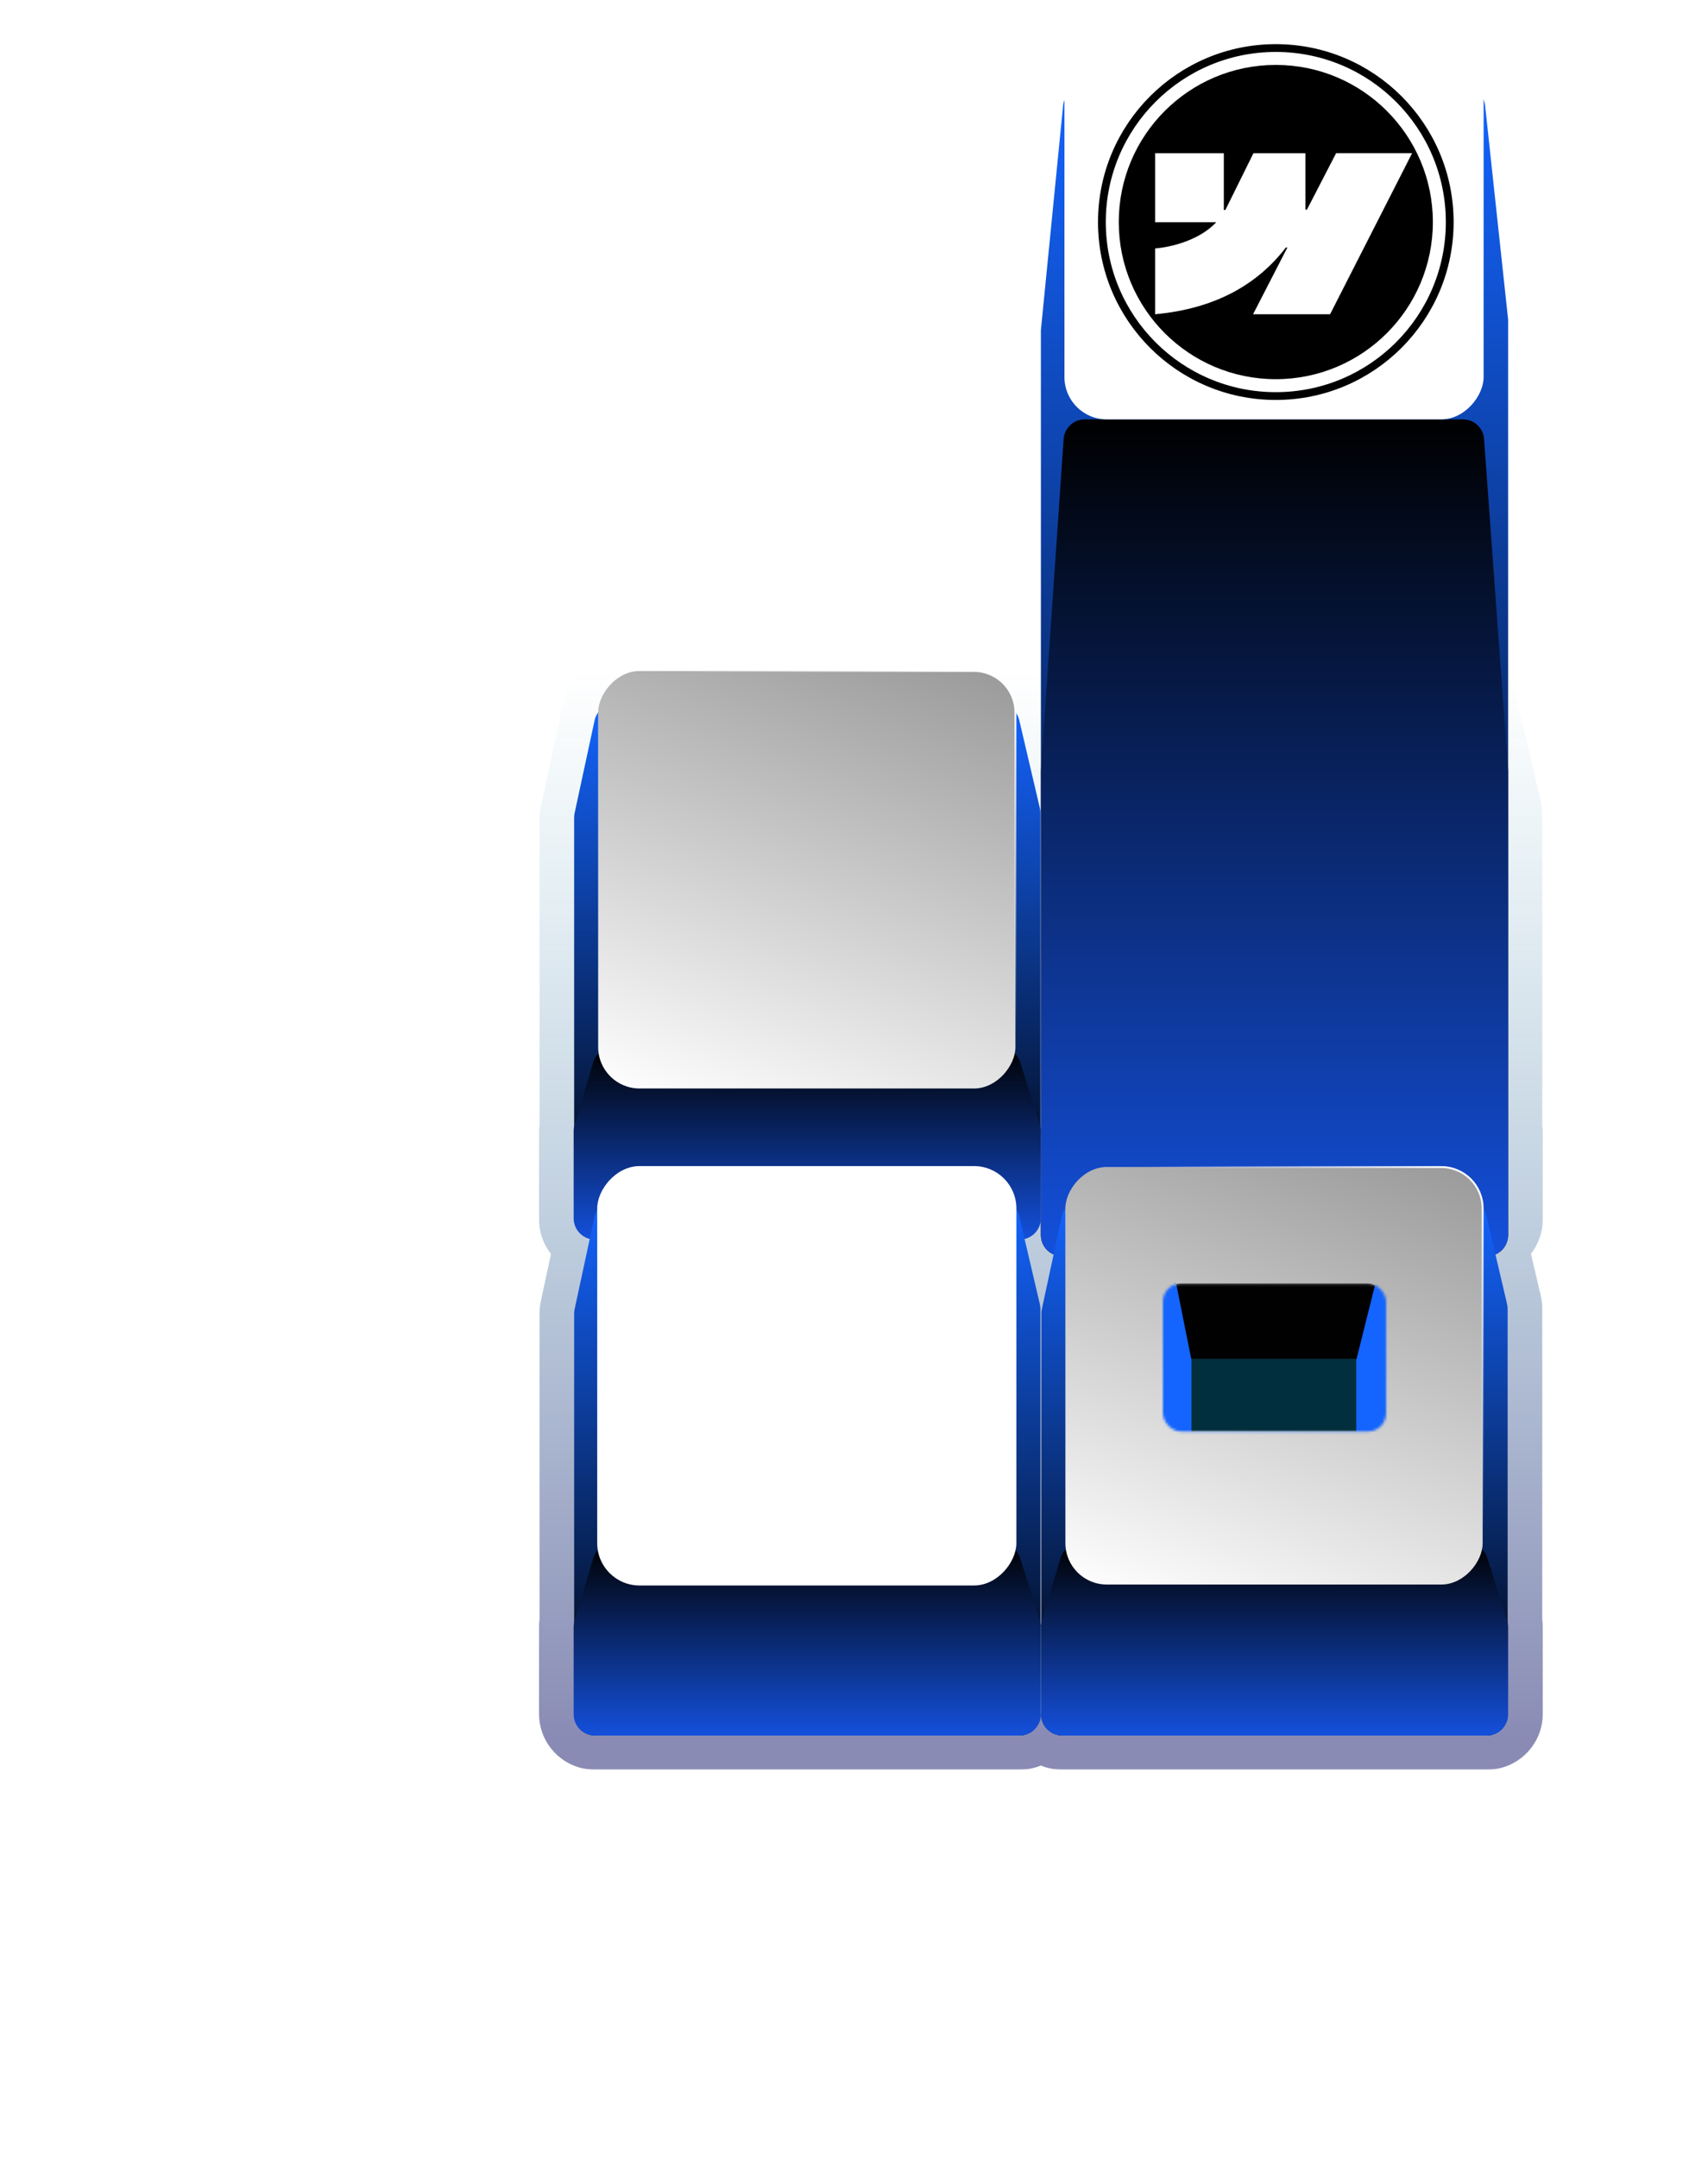 <svg width="658" height="831" viewBox="0 0 658 831" fill="none" xmlns="http://www.w3.org/2000/svg">
<path d="M189 258C189 261.866 185.866 265 182 265H150C146.134 265 143 261.866 143 258V226C143 222.134 146.134 219 150 219H189V258ZM235 212C235 215.866 231.866 219 228 219H189V180C189 176.134 192.134 173 196 173H228C231.866 173 235 176.134 235 180V212Z" fill="url(#paint0_linear_307_1462)"/>
<path d="M85 558C88.866 558 92 561.134 92 565L92 597C92 600.866 88.866 604 85 604L53 604C49.134 604 46 600.866 46 597L46 558L85 558ZM39 512C42.866 512 46 515.134 46 519L46 558L7 558C3.134 558 -2.14772e-06 554.866 -2.3167e-06 551L-3.71547e-06 519C-3.88446e-06 515.134 3.134 512 7 512L39 512Z" fill="url(#paint1_linear_307_1462)"/>
<g filter="url(#filter0_d_307_1462)">
<path d="M600.4 734.706L589.875 671.924L644.252 705.85L616.918 712.219L600.4 734.706Z" fill="url(#paint2_linear_307_1462)" shape-rendering="crispEdges"/>
<path d="M590.675 670.66L645.051 704.587L648.101 706.49L644.602 707.304L617.808 713.547L601.618 735.588L599.504 738.467L598.915 734.946L588.39 672.164L587.841 668.893L590.675 670.66Z" stroke="url(#paint3_linear_307_1462)" stroke-width="3" shape-rendering="crispEdges"/>
</g>
<path d="M522.615 324V450.75H649.365V324H522.615ZM648.732 450.117H523.249V324.634H648.732V450.117Z" fill="url(#paint4_linear_307_1462)"/>
<path d="M522.615 450.75L522.615 577.5H649.365L649.365 450.75H522.615ZM648.732 576.867H523.249V451.384H648.732V576.867Z" fill="url(#paint5_linear_307_1462)"/>
<path d="M395.865 324V450.75H522.615V324H395.865ZM521.982 450.117H396.499V324.634H521.982V450.117Z" fill="url(#paint6_linear_307_1462)"/>
<path d="M395.865 450.75V577.5H522.615L522.615 450.75H395.865ZM521.982 576.867H396.499V451.384H521.982V576.867Z" fill="url(#paint7_linear_307_1462)"/>
<path d="M269.75 324V450.75H396.5V324H269.75ZM395.866 450.117H270.384V324.634H395.866V450.117Z" fill="url(#paint8_linear_307_1462)"/>
<path d="M269.75 450.75L269.75 577.5H396.5L396.5 450.75H269.75ZM395.866 576.867H270.384V451.384H395.866V576.867Z" fill="url(#paint9_linear_307_1462)"/>
<path d="M143 324V450.75H269.75V324H143ZM269.116 450.117H143.634V324.634H269.116V450.117Z" fill="url(#paint10_linear_307_1462)"/>
<path d="M143 450.75V577.5H269.75L269.75 450.75H143ZM269.116 576.867H143.634V451.384H269.116V576.867Z" fill="url(#paint11_linear_307_1462)"/>
<path d="M522.615 577.5L522.615 704.25H649.365L649.365 577.5H522.615ZM648.732 703.617H523.249V578.134H648.732V703.617Z" fill="url(#paint12_linear_307_1462)"/>
<path d="M522.615 704.25L522.615 831H649.365L649.365 704.25H522.615ZM648.732 830.367H523.249V704.884H648.732V830.367Z" fill="url(#paint13_linear_307_1462)"/>
<path d="M395.865 577.5V704.25H522.615L522.615 577.5H395.865ZM521.982 703.617H396.499V578.134H521.982V703.617Z" fill="url(#paint14_linear_307_1462)"/>
<path d="M395.865 704.25V831H522.615L522.615 704.25H395.865ZM521.982 830.367H396.499V704.884H521.982V830.367Z" fill="url(#paint15_linear_307_1462)"/>
<path d="M269.75 577.5L269.75 704.25H396.5L396.5 577.5H269.75ZM395.866 703.617H270.384V578.134H395.866V703.617Z" fill="url(#paint16_linear_307_1462)"/>
<path d="M269.75 704.25L269.75 831H396.5L396.5 704.25H269.75ZM395.866 830.367H270.384V704.884H395.866V830.367Z" fill="url(#paint17_linear_307_1462)"/>
<path d="M143 577.5V704.25H269.75L269.75 577.5H143ZM269.116 703.617H143.634V578.134H269.116V703.617Z" fill="url(#paint18_linear_307_1462)"/>
<path d="M143 704.25V831H269.75L269.75 704.25H143ZM269.116 830.367H143.634V704.884H269.116V830.367Z" fill="url(#paint19_linear_307_1462)"/>
<mask id="path-6-outside-1_307_1462" maskUnits="userSpaceOnUse" x="207" y="244.445" width="388" height="437" fill="black">
<rect fill="white" x="207" y="244.445" width="388" height="437"/>
<path d="M426.369 258.445C417.369 258.445 410.072 265.741 410.072 274.741V275.305C409.604 276.07 409.256 276.923 409.059 277.839L401.368 313.522C401.247 314.086 401.186 314.662 401.186 315.239V434.202C401.062 434.769 401 435.348 401 435.93V435.996C401 435.416 400.937 434.839 400.814 434.274V313.46C400.814 312.835 400.742 312.211 400.6 311.602L392.658 277.698C392.438 276.756 392.058 275.886 391.554 275.111V274.741C391.554 265.741 384.258 258.445 375.258 258.445H246.369C237.369 258.445 230.072 265.741 230.072 274.741V275.305C229.604 276.07 229.256 276.923 229.059 277.839L221.368 313.522C221.247 314.086 221.186 314.662 221.186 315.239V434.202C221.062 434.769 221 435.348 221 435.93V469.556C221 473.338 223.577 476.516 227.07 477.435L221.368 503.892C221.247 504.456 221.186 505.032 221.186 505.609V624.572C221.062 625.139 221 625.719 221 626.3V659.926C221 664.426 224.648 668.075 229.148 668.075H392.852C397.352 668.075 401 664.426 401 659.926C401 664.426 404.648 668.075 409.148 668.075H572.852C577.352 668.075 581 664.426 581 659.926V626.367C581 625.787 580.937 625.209 580.814 624.644V503.831C580.814 503.205 580.742 502.581 580.6 501.972L574.857 477.455C578.388 476.561 581 473.364 581 469.556V435.996C581 435.416 580.937 434.839 580.814 434.274V313.46C580.814 312.835 580.742 312.211 580.6 311.602L572.658 277.698C572.438 276.756 572.058 275.886 571.554 275.111V274.741C571.554 265.741 564.258 258.445 555.258 258.445H426.369ZM401 469.556C401 473.338 403.577 476.516 407.07 477.435L401.368 503.892C401.247 504.456 401.186 505.032 401.186 505.609V624.572C401.062 625.139 401 625.719 401 626.3V626.367C401 625.787 400.937 625.209 400.814 624.644V503.831C400.814 503.205 400.742 502.581 400.6 501.972L394.857 477.455C398.388 476.561 401 473.364 401 469.556Z"/>
</mask>
<path d="M426.369 258.445C417.369 258.445 410.072 265.741 410.072 274.741V275.305C409.604 276.07 409.256 276.923 409.059 277.839L401.368 313.522C401.247 314.086 401.186 314.662 401.186 315.239V434.202C401.062 434.769 401 435.348 401 435.93V435.996C401 435.416 400.937 434.839 400.814 434.274V313.46C400.814 312.835 400.742 312.211 400.6 311.602L392.658 277.698C392.438 276.756 392.058 275.886 391.554 275.111V274.741C391.554 265.741 384.258 258.445 375.258 258.445H246.369C237.369 258.445 230.072 265.741 230.072 274.741V275.305C229.604 276.07 229.256 276.923 229.059 277.839L221.368 313.522C221.247 314.086 221.186 314.662 221.186 315.239V434.202C221.062 434.769 221 435.348 221 435.93V469.556C221 473.338 223.577 476.516 227.07 477.435L221.368 503.892C221.247 504.456 221.186 505.032 221.186 505.609V624.572C221.062 625.139 221 625.719 221 626.3V659.926C221 664.426 224.648 668.075 229.148 668.075H392.852C397.352 668.075 401 664.426 401 659.926C401 664.426 404.648 668.075 409.148 668.075H572.852C577.352 668.075 581 664.426 581 659.926V626.367C581 625.787 580.937 625.209 580.814 624.644V503.831C580.814 503.205 580.742 502.581 580.6 501.972L574.857 477.455C578.388 476.561 581 473.364 581 469.556V435.996C581 435.416 580.937 434.839 580.814 434.274V313.46C580.814 312.835 580.742 312.211 580.6 311.602L572.658 277.698C572.438 276.756 572.058 275.886 571.554 275.111V274.741C571.554 265.741 564.258 258.445 555.258 258.445H426.369ZM401 469.556C401 473.338 403.577 476.516 407.07 477.435L401.368 503.892C401.247 504.456 401.186 505.032 401.186 505.609V624.572C401.062 625.139 401 625.719 401 626.3V626.367C401 625.787 400.937 625.209 400.814 624.644V503.831C400.814 503.205 400.742 502.581 400.6 501.972L394.857 477.455C398.388 476.561 401 473.364 401 469.556Z" fill="white"/>
<path d="M410.072 274.741L396.739 274.741L396.739 274.74L410.072 274.741ZM410.072 275.305H423.406V279.06L421.446 282.263L410.072 275.305ZM409.059 277.839L422.093 280.648L422.093 280.648L409.059 277.839ZM401.368 313.522L388.334 310.713L388.334 310.713L401.368 313.522ZM401.186 434.202H414.519V435.632L414.215 437.03L401.186 434.202ZM401 435.996H414.333L387.667 435.996L401 435.996ZM400.814 434.274L387.782 437.092L387.481 435.699V434.274H400.814ZM400.6 311.602L387.618 314.643L387.618 314.643L400.6 311.602ZM392.658 277.698L405.64 274.657L405.64 274.657L392.658 277.698ZM391.554 275.111L380.381 282.387L378.22 279.07V275.111H391.554ZM391.554 274.741L404.887 274.74V274.741H391.554ZM230.072 274.741L216.739 274.741L216.739 274.74L230.072 274.741ZM230.072 275.305H243.406V279.06L241.446 282.263L230.072 275.305ZM229.059 277.839L242.093 280.648L242.093 280.648L229.059 277.839ZM221.368 313.522L208.334 310.713L208.334 310.713L221.368 313.522ZM221.186 434.202H234.519V435.632L234.215 437.03L221.186 434.202ZM221 469.556L207.667 469.557V469.556H221ZM227.07 477.435L230.462 464.54L242.79 467.783L240.104 480.244L227.07 477.435ZM221.368 503.892L208.334 501.083L208.334 501.083L221.368 503.892ZM221.186 505.609L207.852 505.609L207.852 505.609L221.186 505.609ZM221.186 624.572H234.519V626.003L234.215 627.401L221.186 624.572ZM221 626.3L207.667 626.3L207.667 626.3L221 626.3ZM221 659.926L207.667 659.926V659.926H221ZM401 659.926L387.667 659.926L414.333 659.926L401 659.926ZM581 659.926L594.333 659.926L594.333 659.926L581 659.926ZM580.814 624.644L567.782 627.463L567.481 626.07V624.644H580.814ZM580.814 503.831L594.148 503.83V503.831H580.814ZM580.6 501.972L567.618 505.013L567.618 505.013L580.6 501.972ZM574.857 477.455L561.875 480.495L558.889 467.743L571.586 464.529L574.857 477.455ZM581 469.556L594.333 469.556L594.333 469.557L581 469.556ZM581 435.996L594.333 435.995V435.996H581ZM580.814 434.274L567.782 437.092L567.481 435.699V434.274H580.814ZM580.6 311.602L567.618 314.643L567.618 314.643L580.6 311.602ZM572.658 277.698L585.64 274.657L585.64 274.657L572.658 277.698ZM571.554 275.111L560.381 282.387L558.22 279.07V275.111H571.554ZM571.554 274.741L584.887 274.74V274.741H571.554ZM401 469.556L387.667 469.556L414.333 469.556L401 469.556ZM407.07 477.435L410.462 464.54L422.79 467.783L420.104 480.244L407.07 477.435ZM401.368 503.892L388.334 501.083L388.334 501.083L401.368 503.892ZM401.186 505.609L387.852 505.609L387.852 505.609L401.186 505.609ZM401.186 624.572H414.519V626.003L414.215 627.401L401.186 624.572ZM401 626.3L387.667 626.3L387.667 626.3L401 626.3ZM400.814 624.644L387.782 627.463L387.481 626.07V624.644H400.814ZM400.814 503.831L414.148 503.83V503.831H400.814ZM400.6 501.972L387.618 505.013L387.618 505.013L400.6 501.972ZM394.857 477.455L381.875 480.495L378.889 467.743L391.586 464.529L394.857 477.455ZM426.369 258.445V271.778C424.732 271.778 423.406 273.105 423.406 274.741L410.072 274.741L396.739 274.74C396.739 258.376 410.006 245.111 426.369 245.111V258.445ZM410.072 274.741H423.406V275.305H410.072H396.739V274.741H410.072ZM410.072 275.305L421.446 282.263C421.745 281.774 421.968 281.228 422.093 280.648L409.059 277.839L396.025 275.03C396.544 272.618 397.463 270.366 398.698 268.347L410.072 275.305ZM409.059 277.839L422.093 280.648L414.402 316.331L401.368 313.522L388.334 310.713L396.025 275.03L409.059 277.839ZM401.368 313.522L414.402 316.331C414.481 315.968 414.519 315.602 414.519 315.239H401.186H387.852C387.852 313.722 388.013 312.204 388.334 310.713L401.368 313.522ZM401.186 315.239H414.519V434.202H401.186H387.852V315.239H401.186ZM401.186 434.202L414.215 437.03C414.293 436.671 414.333 436.302 414.333 435.93H401H387.667C387.667 434.395 387.831 432.867 388.156 431.373L401.186 434.202ZM401 435.93H414.333V435.996H401H387.667V435.93H401ZM401 435.996L387.667 435.996C387.667 436.387 387.709 436.755 387.782 437.092L400.814 434.274L413.847 431.456C414.164 432.923 414.333 434.445 414.333 435.995L401 435.996ZM400.814 434.274H387.481V313.46H400.814H414.148V434.274H400.814ZM400.814 313.46H387.481C387.481 313.86 387.527 314.257 387.618 314.643L400.6 311.602L413.582 308.561C413.957 310.166 414.148 311.81 414.148 313.46H400.814ZM400.6 311.602L387.618 314.643L379.676 280.739L392.658 277.698L405.64 274.657L413.582 308.561L400.6 311.602ZM392.658 277.698L379.676 280.739C379.816 281.333 380.058 281.892 380.381 282.387L391.554 275.111L402.727 267.834C404.059 269.88 405.06 272.18 405.64 274.657L392.658 277.698ZM391.554 275.111H378.22V274.741H391.554H404.887V275.111H391.554ZM391.554 274.741L378.22 274.741C378.22 273.104 376.894 271.778 375.258 271.778V258.445V245.111C391.622 245.111 404.887 258.377 404.887 274.74L391.554 274.741ZM375.258 258.445V271.778H246.369V258.445V245.111H375.258V258.445ZM246.369 258.445V271.778C244.732 271.778 243.406 273.105 243.406 274.741L230.072 274.741L216.739 274.74C216.739 258.376 230.006 245.111 246.369 245.111V258.445ZM230.072 274.741H243.406V275.305H230.072H216.739V274.741H230.072ZM230.072 275.305L241.446 282.263C241.745 281.774 241.968 281.228 242.093 280.648L229.059 277.839L216.025 275.03C216.544 272.618 217.463 270.366 218.698 268.347L230.072 275.305ZM229.059 277.839L242.093 280.648L234.402 316.331L221.368 313.522L208.334 310.713L216.025 275.03L229.059 277.839ZM221.368 313.522L234.402 316.331C234.481 315.968 234.519 315.602 234.519 315.239H221.186H207.852C207.852 313.722 208.013 312.204 208.334 310.713L221.368 313.522ZM221.186 315.239H234.519V434.202H221.186H207.852V315.239H221.186ZM221.186 434.202L234.215 437.03C234.293 436.671 234.333 436.302 234.333 435.93H221H207.667C207.667 434.395 207.831 432.867 208.156 431.373L221.186 434.202ZM221 435.93H234.333V469.556H221H207.667V435.93H221ZM221 469.556L234.333 469.556C234.333 467.127 232.677 465.123 230.462 464.54L227.07 477.435L223.679 490.33C214.477 487.91 207.667 479.549 207.667 469.557L221 469.556ZM227.07 477.435L240.104 480.244L234.402 506.701L221.368 503.892L208.334 501.083L214.036 474.626L227.07 477.435ZM221.368 503.892L234.402 506.701C234.481 506.338 234.519 505.972 234.519 505.609L221.186 505.609L207.852 505.609C207.852 504.092 208.013 502.575 208.334 501.083L221.368 503.892ZM221.186 505.609H234.519V624.572H221.186H207.852V505.609H221.186ZM221.186 624.572L234.215 627.401C234.294 627.04 234.333 626.672 234.333 626.301L221 626.3L207.667 626.3C207.667 624.766 207.831 623.238 208.156 621.743L221.186 624.572ZM221 626.3H234.333V659.926H221H207.667V626.3H221ZM221 659.926L234.333 659.926C234.333 657.063 232.012 654.741 229.148 654.741V668.075V681.408C217.284 681.408 207.667 671.79 207.667 659.926L221 659.926ZM229.148 668.075V654.741H392.852V668.075V681.408H229.148V668.075ZM392.852 668.075V654.741C389.988 654.741 387.667 657.063 387.667 659.926L401 659.926L414.333 659.926C414.333 671.79 404.716 681.408 392.852 681.408V668.075ZM401 659.926L414.333 659.926C414.333 657.063 412.012 654.741 409.148 654.741V668.075V681.408C397.284 681.408 387.667 671.79 387.667 659.926L401 659.926ZM409.148 668.075V654.741H572.852V668.075V681.408H409.148V668.075ZM572.852 668.075V654.741C569.988 654.741 567.667 657.063 567.667 659.926L581 659.926L594.333 659.926C594.333 671.79 584.716 681.408 572.852 681.408V668.075ZM581 659.926H567.667V626.367H581H594.333V659.926H581ZM581 626.367H567.667C567.667 626.757 567.709 627.124 567.782 627.463L580.814 624.644L593.846 621.825C594.164 623.295 594.333 624.817 594.333 626.367H581ZM580.814 624.644H567.481V503.831H580.814H594.148V624.644H580.814ZM580.814 503.831L567.481 503.831C567.481 504.23 567.527 504.627 567.618 505.013L580.6 501.972L593.582 498.931C593.957 500.536 594.148 502.18 594.148 503.83L580.814 503.831ZM580.6 501.972L567.618 505.013L561.875 480.495L574.857 477.455L587.839 474.414L593.582 498.932L580.6 501.972ZM574.857 477.455L571.586 464.529C569.343 465.097 567.667 467.113 567.667 469.556L581 469.556L594.333 469.557C594.333 479.615 587.432 488.025 578.129 490.38L574.857 477.455ZM581 469.556H567.667V435.996H581H594.333V469.556H581ZM581 435.996L567.667 435.996C567.667 436.387 567.709 436.755 567.782 437.092L580.814 434.274L593.847 431.456C594.164 432.923 594.333 434.445 594.333 435.995L581 435.996ZM580.814 434.274H567.481V313.46H580.814H594.148V434.274H580.814ZM580.814 313.46H567.481C567.481 313.86 567.527 314.257 567.618 314.643L580.6 311.602L593.582 308.561C593.957 310.166 594.148 311.81 594.148 313.46H580.814ZM580.6 311.602L567.618 314.643L559.676 280.739L572.658 277.698L585.64 274.657L593.582 308.561L580.6 311.602ZM572.658 277.698L559.676 280.739C559.816 281.333 560.058 281.892 560.381 282.387L571.554 275.111L582.727 267.834C584.059 269.88 585.06 272.18 585.64 274.657L572.658 277.698ZM571.554 275.111H558.22V274.741H571.554H584.887V275.111H571.554ZM571.554 274.741L558.22 274.741C558.22 273.104 556.894 271.778 555.258 271.778V258.445V245.111C571.622 245.111 584.887 258.377 584.887 274.74L571.554 274.741ZM555.258 258.445V271.778H426.369V258.445V245.111H555.258V258.445ZM401 469.556L414.333 469.556C414.333 467.127 412.677 465.123 410.462 464.54L407.07 477.435L403.679 490.33C394.477 487.91 387.667 479.549 387.667 469.557L401 469.556ZM407.07 477.435L420.104 480.244L414.402 506.701L401.368 503.892L388.334 501.083L394.036 474.626L407.07 477.435ZM401.368 503.892L414.402 506.701C414.481 506.338 414.519 505.972 414.519 505.609L401.186 505.609L387.852 505.609C387.852 504.092 388.013 502.575 388.334 501.083L401.368 503.892ZM401.186 505.609H414.519V624.572H401.186H387.852V505.609H401.186ZM401.186 624.572L414.215 627.401C414.294 627.04 414.333 626.672 414.333 626.301L401 626.3L387.667 626.3C387.667 624.766 387.831 623.238 388.156 621.743L401.186 624.572ZM401 626.3H414.333V626.367H401H387.667V626.3H401ZM401 626.367H387.667C387.667 626.757 387.709 627.124 387.782 627.463L400.814 624.644L413.846 621.825C414.164 623.295 414.333 624.817 414.333 626.367H401ZM400.814 624.644H387.481V503.831H400.814H414.148V624.644H400.814ZM400.814 503.831L387.481 503.831C387.481 504.23 387.527 504.627 387.618 505.013L400.6 501.972L413.582 498.931C413.957 500.536 414.148 502.18 414.148 503.83L400.814 503.831ZM400.6 501.972L387.618 505.013L381.875 480.495L394.857 477.455L407.839 474.414L413.582 498.932L400.6 501.972ZM394.857 477.455L391.586 464.529C389.343 465.097 387.667 467.113 387.667 469.556L401 469.556L414.333 469.557C414.333 479.615 407.432 488.025 398.129 490.38L394.857 477.455Z" fill="url(#paint20_linear_307_1462)" fill-opacity="0.5" mask="url(#path-6-outside-1_307_1462)"/>
<path d="M581 123.084L572.133 40.611C571.688 36.471 568.194 33.334 564.031 33.334H417.66C413.471 33.334 409.964 36.51 409.552 40.679L401 127.127V475.556C401 480.056 404.648 483.704 409.148 483.704H572.852C577.352 483.704 581 480.056 581 475.556V123.084Z" fill="url(#paint21_linear_307_1462)"/>
<path d="M581 296.815L571.732 169.04C571.423 164.78 567.877 161.481 563.605 161.481H417.887C413.603 161.481 410.051 164.799 409.758 169.072L401 296.815V475.556C401 480.056 404.648 483.704 409.148 483.704H572.852C577.352 483.704 581 480.056 581 475.556V296.815Z" fill="url(#paint22_linear_307_1462)"/>
<rect width="161.481" height="161.481" rx="16.296" transform="matrix(-1 0 0 1 571.554 0)" fill="white"/>
<g filter="url(#filter1_i_307_1462)">
<path d="M491.5 21C524.913 21 552 48.087 552 81.5C552 114.913 524.913 142 491.5 142C458.087 142 431 114.913 431 81.5C431 48.087 458.087 21 491.5 21ZM514.718 55L503.495 76.72H502.9V55.001H482.882L472.064 76.856L471.471 76.858V55.001H445V81.576H468.553C459.833 90.78 445 91.66 445 91.66V117C468.186 114.876 484.46 105.519 495.366 91.305H495.959L482.738 117H512.41L544 55H514.718Z" fill="black"/>
<circle cx="491.5" cy="81.5" r="67" stroke="black" stroke-width="3"/>
</g>
<path d="M400.6 311.157L392.658 277.253C391.795 273.568 388.509 270.963 384.725 270.963H237.023C233.185 270.963 229.867 273.642 229.058 277.394L221.368 313.077C221.246 313.641 221.185 314.217 221.185 314.794V469.111C221.185 473.611 224.833 477.259 229.333 477.259H392.666C397.166 477.259 400.814 473.611 400.814 469.111V313.016C400.814 312.39 400.742 311.766 400.6 311.157Z" fill="url(#paint23_linear_307_1462)"/>
<path d="M400.622 433.099L392.981 408.881C391.911 405.491 388.766 403.185 385.211 403.185H236.351C232.748 403.185 229.573 405.552 228.543 409.005L221.34 433.157C221.114 433.912 221 434.697 221 435.485V469.111C221 473.611 224.648 477.259 229.148 477.259H392.852C397.352 477.259 401 473.611 401 469.111V435.551C401 434.719 400.873 433.893 400.622 433.099Z" fill="url(#paint24_linear_307_1462)"/>
<rect x="-0.37" y="0.37" width="160.741" height="160.741" rx="15.926" transform="matrix(-1 0 0 1 390.813 258)" fill="white"/>
<rect x="-0.37" y="0.37" width="160.741" height="160.741" rx="15.926" transform="matrix(-1 0 0 1 390.813 258)" fill="url(#paint25_linear_307_1462)" fill-opacity="0.4"/>
<rect x="-0.37" y="0.37" width="160.741" height="160.741" rx="15.926" transform="matrix(-1 0 0 1 390.813 258)" stroke="url(#paint26_linear_307_1462)" stroke-width="0.741"/>
<path d="M400.6 502.157L392.658 468.253C391.795 464.568 388.509 461.963 384.725 461.963H237.023C233.185 461.963 229.867 464.642 229.058 468.394L221.368 504.077C221.246 504.641 221.185 505.217 221.185 505.794V660.111C221.185 664.611 224.833 668.259 229.333 668.259H392.666C397.166 668.259 400.814 664.611 400.814 660.111V504.016C400.814 503.39 400.742 502.766 400.6 502.157Z" fill="url(#paint27_linear_307_1462)"/>
<path d="M400.622 624.099L392.981 599.881C391.911 596.491 388.766 594.185 385.211 594.185H236.351C232.748 594.185 229.573 596.552 228.543 600.005L221.34 624.157C221.114 624.912 221 625.697 221 626.485V660.111C221 664.611 224.648 668.259 229.148 668.259H392.852C397.352 668.259 401 664.611 401 660.111V626.551C401 625.719 400.873 624.893 400.622 624.099Z" fill="url(#paint28_linear_307_1462)"/>
<rect width="161.481" height="161.481" rx="16.296" transform="matrix(-1 0 0 1 391.554 449)" fill="white"/>
<path d="M580.6 502.157L572.658 468.253C571.795 464.568 568.509 461.963 564.725 461.963H417.023C413.185 461.963 409.867 464.642 409.058 468.394L401.368 504.077C401.246 504.641 401.185 505.217 401.185 505.794V660.111C401.185 664.611 404.833 668.259 409.333 668.259H572.666C577.166 668.259 580.814 664.611 580.814 660.111V504.016C580.814 503.39 580.742 502.766 580.6 502.157Z" fill="url(#paint29_linear_307_1462)"/>
<path d="M580.622 624.099L572.981 599.881C571.911 596.491 568.766 594.185 565.211 594.185H416.351C412.748 594.185 409.573 596.552 408.543 600.005L401.34 624.157C401.114 624.912 401 625.697 401 626.485V660.111C401 664.611 404.648 668.259 409.148 668.259H572.852C577.352 668.259 581 664.611 581 660.111V626.551C581 625.719 580.873 624.893 580.622 624.099Z" fill="url(#paint30_linear_307_1462)"/>
<rect x="-0.37" y="0.37" width="160.741" height="160.741" rx="15.926" transform="matrix(-1 0 0 1 570.813 449)" fill="white"/>
<rect x="-0.37" y="0.37" width="160.741" height="160.741" rx="15.926" transform="matrix(-1 0 0 1 570.813 449)" fill="url(#paint31_linear_307_1462)" fill-opacity="0.4"/>
<rect x="-0.37" y="0.37" width="160.741" height="160.741" rx="15.926" transform="matrix(-1 0 0 1 570.813 449)" stroke="url(#paint32_linear_307_1462)" stroke-width="0.741"/>
<mask id="mask0_307_1462" style="mask-type:alpha" maskUnits="userSpaceOnUse" x="448" y="494" width="86" height="58">
<rect x="448" y="494.185" width="86" height="57" rx="7" fill="#010101"/>
</mask>
<g mask="url(#mask0_307_1462)">
<rect x="448" y="494.185" width="86" height="57" rx="7" fill="#010101"/>
<rect x="458" y="523.185" width="65" height="28" fill="#022F3E"/>
<path d="M459 523.685L453 493.685L434 492.685V554.185L453 559.685L541 554.185V492.685L530 493.685L522.5 523.685V551.185H459V523.685Z" fill="#1464FF"/>
</g>
<defs>
<filter id="filter0_d_307_1462" x="579.807" y="662.861" width="78.142" height="88.366" filterUnits="userSpaceOnUse" color-interpolation-filters="sRGB">
<feFlood flood-opacity="0" result="BackgroundImageFix"/>
<feColorMatrix in="SourceAlpha" type="matrix" values="0 0 0 0 0 0 0 0 0 0 0 0 0 0 0 0 0 0 127 0" result="hardAlpha"/>
<feOffset dy="3"/>
<feGaussianBlur stdDeviation="3"/>
<feComposite in2="hardAlpha" operator="out"/>
<feColorMatrix type="matrix" values="0 0 0 0 0 0 0 0 0 0 0 0 0 0 0 0 0 0 0.08 0"/>
<feBlend mode="normal" in2="BackgroundImageFix" result="effect1_dropShadow_307_1462"/>
<feBlend mode="normal" in="SourceGraphic" in2="effect1_dropShadow_307_1462" result="shape"/>
</filter>
<filter id="filter1_i_307_1462" x="423" y="13" width="137" height="137" filterUnits="userSpaceOnUse" color-interpolation-filters="sRGB">
<feFlood flood-opacity="0" result="BackgroundImageFix"/>
<feBlend mode="normal" in="SourceGraphic" in2="BackgroundImageFix" result="shape"/>
<feColorMatrix in="SourceAlpha" type="matrix" values="0 0 0 0 0 0 0 0 0 0 0 0 0 0 0 0 0 0 127 0" result="hardAlpha"/>
<feOffset dy="4"/>
<feComposite in2="hardAlpha" operator="arithmetic" k2="-1" k3="1"/>
<feColorMatrix type="matrix" values="0 0 0 0 0 0 0 0 0 0.455 0 0 0 0 0.612 0 0 0 1 0"/>
<feBlend mode="normal" in2="shape" result="effect1_innerShadow_307_1462"/>
</filter>
<linearGradient id="paint0_linear_307_1462" x1="224" y1="173" x2="181.5" y2="257" gradientUnits="userSpaceOnUse">
<stop stop-color="white"/>
<stop offset="1" stop-color="white" stop-opacity="0"/>
</linearGradient>
<linearGradient id="paint1_linear_307_1462" x1="-4.0343e-06" y1="523" x2="84" y2="565.5" gradientUnits="userSpaceOnUse">
<stop stop-color="white"/>
<stop offset="1" stop-color="white" stop-opacity="0"/>
</linearGradient>
<linearGradient id="paint2_linear_307_1462" x1="571.388" y1="690.158" x2="624.465" y2="664.704" gradientUnits="userSpaceOnUse">
<stop stop-color="white"/>
<stop offset="1" stop-color="white" stop-opacity="0"/>
</linearGradient>
<linearGradient id="paint3_linear_307_1462" x1="589.875" y1="671.924" x2="621.885" y2="720.569" gradientUnits="userSpaceOnUse">
<stop stop-color="white"/>
<stop offset="1" stop-color="white" stop-opacity="0"/>
</linearGradient>
<linearGradient id="paint4_linear_307_1462" x1="159.457" y1="335.25" x2="314.196" y2="826.861" gradientUnits="userSpaceOnUse">
<stop stop-color="white"/>
<stop offset="1" stop-color="white" stop-opacity="0"/>
</linearGradient>
<linearGradient id="paint5_linear_307_1462" x1="159.457" y1="335.25" x2="314.196" y2="826.861" gradientUnits="userSpaceOnUse">
<stop stop-color="white"/>
<stop offset="1" stop-color="white" stop-opacity="0"/>
</linearGradient>
<linearGradient id="paint6_linear_307_1462" x1="159.457" y1="335.25" x2="314.196" y2="826.861" gradientUnits="userSpaceOnUse">
<stop stop-color="white"/>
<stop offset="1" stop-color="white" stop-opacity="0"/>
</linearGradient>
<linearGradient id="paint7_linear_307_1462" x1="159.457" y1="335.25" x2="314.196" y2="826.861" gradientUnits="userSpaceOnUse">
<stop stop-color="white"/>
<stop offset="1" stop-color="white" stop-opacity="0"/>
</linearGradient>
<linearGradient id="paint8_linear_307_1462" x1="159.457" y1="335.25" x2="314.196" y2="826.861" gradientUnits="userSpaceOnUse">
<stop stop-color="white"/>
<stop offset="1" stop-color="white" stop-opacity="0"/>
</linearGradient>
<linearGradient id="paint9_linear_307_1462" x1="159.457" y1="335.25" x2="314.196" y2="826.861" gradientUnits="userSpaceOnUse">
<stop stop-color="white"/>
<stop offset="1" stop-color="white" stop-opacity="0"/>
</linearGradient>
<linearGradient id="paint10_linear_307_1462" x1="159.457" y1="335.25" x2="314.196" y2="826.861" gradientUnits="userSpaceOnUse">
<stop stop-color="white"/>
<stop offset="1" stop-color="white" stop-opacity="0"/>
</linearGradient>
<linearGradient id="paint11_linear_307_1462" x1="159.457" y1="335.25" x2="314.196" y2="826.861" gradientUnits="userSpaceOnUse">
<stop stop-color="white"/>
<stop offset="1" stop-color="white" stop-opacity="0"/>
</linearGradient>
<linearGradient id="paint12_linear_307_1462" x1="159.457" y1="335.25" x2="314.196" y2="826.861" gradientUnits="userSpaceOnUse">
<stop stop-color="white"/>
<stop offset="1" stop-color="white" stop-opacity="0"/>
</linearGradient>
<linearGradient id="paint13_linear_307_1462" x1="159.457" y1="335.25" x2="314.196" y2="826.861" gradientUnits="userSpaceOnUse">
<stop stop-color="white"/>
<stop offset="1" stop-color="white" stop-opacity="0"/>
</linearGradient>
<linearGradient id="paint14_linear_307_1462" x1="159.457" y1="335.25" x2="314.196" y2="826.861" gradientUnits="userSpaceOnUse">
<stop stop-color="white"/>
<stop offset="1" stop-color="white" stop-opacity="0"/>
</linearGradient>
<linearGradient id="paint15_linear_307_1462" x1="159.457" y1="335.25" x2="314.196" y2="826.861" gradientUnits="userSpaceOnUse">
<stop stop-color="white"/>
<stop offset="1" stop-color="white" stop-opacity="0"/>
</linearGradient>
<linearGradient id="paint16_linear_307_1462" x1="159.457" y1="335.25" x2="314.196" y2="826.861" gradientUnits="userSpaceOnUse">
<stop stop-color="white"/>
<stop offset="1" stop-color="white" stop-opacity="0"/>
</linearGradient>
<linearGradient id="paint17_linear_307_1462" x1="159.457" y1="335.25" x2="314.196" y2="826.861" gradientUnits="userSpaceOnUse">
<stop stop-color="white"/>
<stop offset="1" stop-color="white" stop-opacity="0"/>
</linearGradient>
<linearGradient id="paint18_linear_307_1462" x1="159.457" y1="335.25" x2="314.196" y2="826.861" gradientUnits="userSpaceOnUse">
<stop stop-color="white"/>
<stop offset="1" stop-color="white" stop-opacity="0"/>
</linearGradient>
<linearGradient id="paint19_linear_307_1462" x1="159.457" y1="335.25" x2="314.196" y2="826.861" gradientUnits="userSpaceOnUse">
<stop stop-color="white"/>
<stop offset="1" stop-color="white" stop-opacity="0"/>
</linearGradient>
<linearGradient id="paint20_linear_307_1462" x1="401" y1="258.445" x2="401" y2="668.075" gradientUnits="userSpaceOnUse">
<stop stop-color="#00749C" stop-opacity="0"/>
<stop offset="1" stop-color="#16186A"/>
</linearGradient>
<linearGradient id="paint21_linear_307_1462" x1="491" y1="33.334" x2="491" y2="483.704" gradientUnits="userSpaceOnUse">
<stop stop-color="#1464FF"/>
<stop offset="1"/>
</linearGradient>
<linearGradient id="paint22_linear_307_1462" x1="491" y1="161.481" x2="491" y2="483.704" gradientUnits="userSpaceOnUse">
<stop/>
<stop offset="1" stop-color="#1450DC"/>
</linearGradient>
<linearGradient id="paint23_linear_307_1462" x1="311" y1="270.963" x2="311" y2="477.259" gradientUnits="userSpaceOnUse">
<stop stop-color="#1464FF"/>
<stop offset="1"/>
</linearGradient>
<linearGradient id="paint24_linear_307_1462" x1="311" y1="403.185" x2="311" y2="477.259" gradientUnits="userSpaceOnUse">
<stop/>
<stop offset="1" stop-color="#1450DC"/>
</linearGradient>
<linearGradient id="paint25_linear_307_1462" x1="0" y1="0" x2="67.829" y2="194.197" gradientUnits="userSpaceOnUse">
<stop/>
<stop offset="1" stop-opacity="0"/>
</linearGradient>
<linearGradient id="paint26_linear_307_1462" x1="5.248" y1="3.583" x2="70.188" y2="64.396" gradientUnits="userSpaceOnUse">
<stop stop-color="white"/>
<stop offset="1" stop-color="white" stop-opacity="0"/>
</linearGradient>
<linearGradient id="paint27_linear_307_1462" x1="311" y1="461.963" x2="311" y2="668.259" gradientUnits="userSpaceOnUse">
<stop stop-color="#1464FF"/>
<stop offset="1"/>
</linearGradient>
<linearGradient id="paint28_linear_307_1462" x1="311" y1="594.185" x2="311" y2="668.259" gradientUnits="userSpaceOnUse">
<stop/>
<stop offset="1" stop-color="#1450DC"/>
</linearGradient>
<linearGradient id="paint29_linear_307_1462" x1="491" y1="461.963" x2="491" y2="668.259" gradientUnits="userSpaceOnUse">
<stop stop-color="#1464FF"/>
<stop offset="1"/>
</linearGradient>
<linearGradient id="paint30_linear_307_1462" x1="491" y1="594.185" x2="491" y2="668.259" gradientUnits="userSpaceOnUse">
<stop/>
<stop offset="1" stop-color="#1450DC"/>
</linearGradient>
<linearGradient id="paint31_linear_307_1462" x1="0" y1="0" x2="67.829" y2="194.197" gradientUnits="userSpaceOnUse">
<stop/>
<stop offset="1" stop-opacity="0"/>
</linearGradient>
<linearGradient id="paint32_linear_307_1462" x1="5.248" y1="3.583" x2="70.188" y2="64.396" gradientUnits="userSpaceOnUse">
<stop stop-color="white"/>
<stop offset="1" stop-color="white" stop-opacity="0"/>
</linearGradient>
</defs>
</svg>
